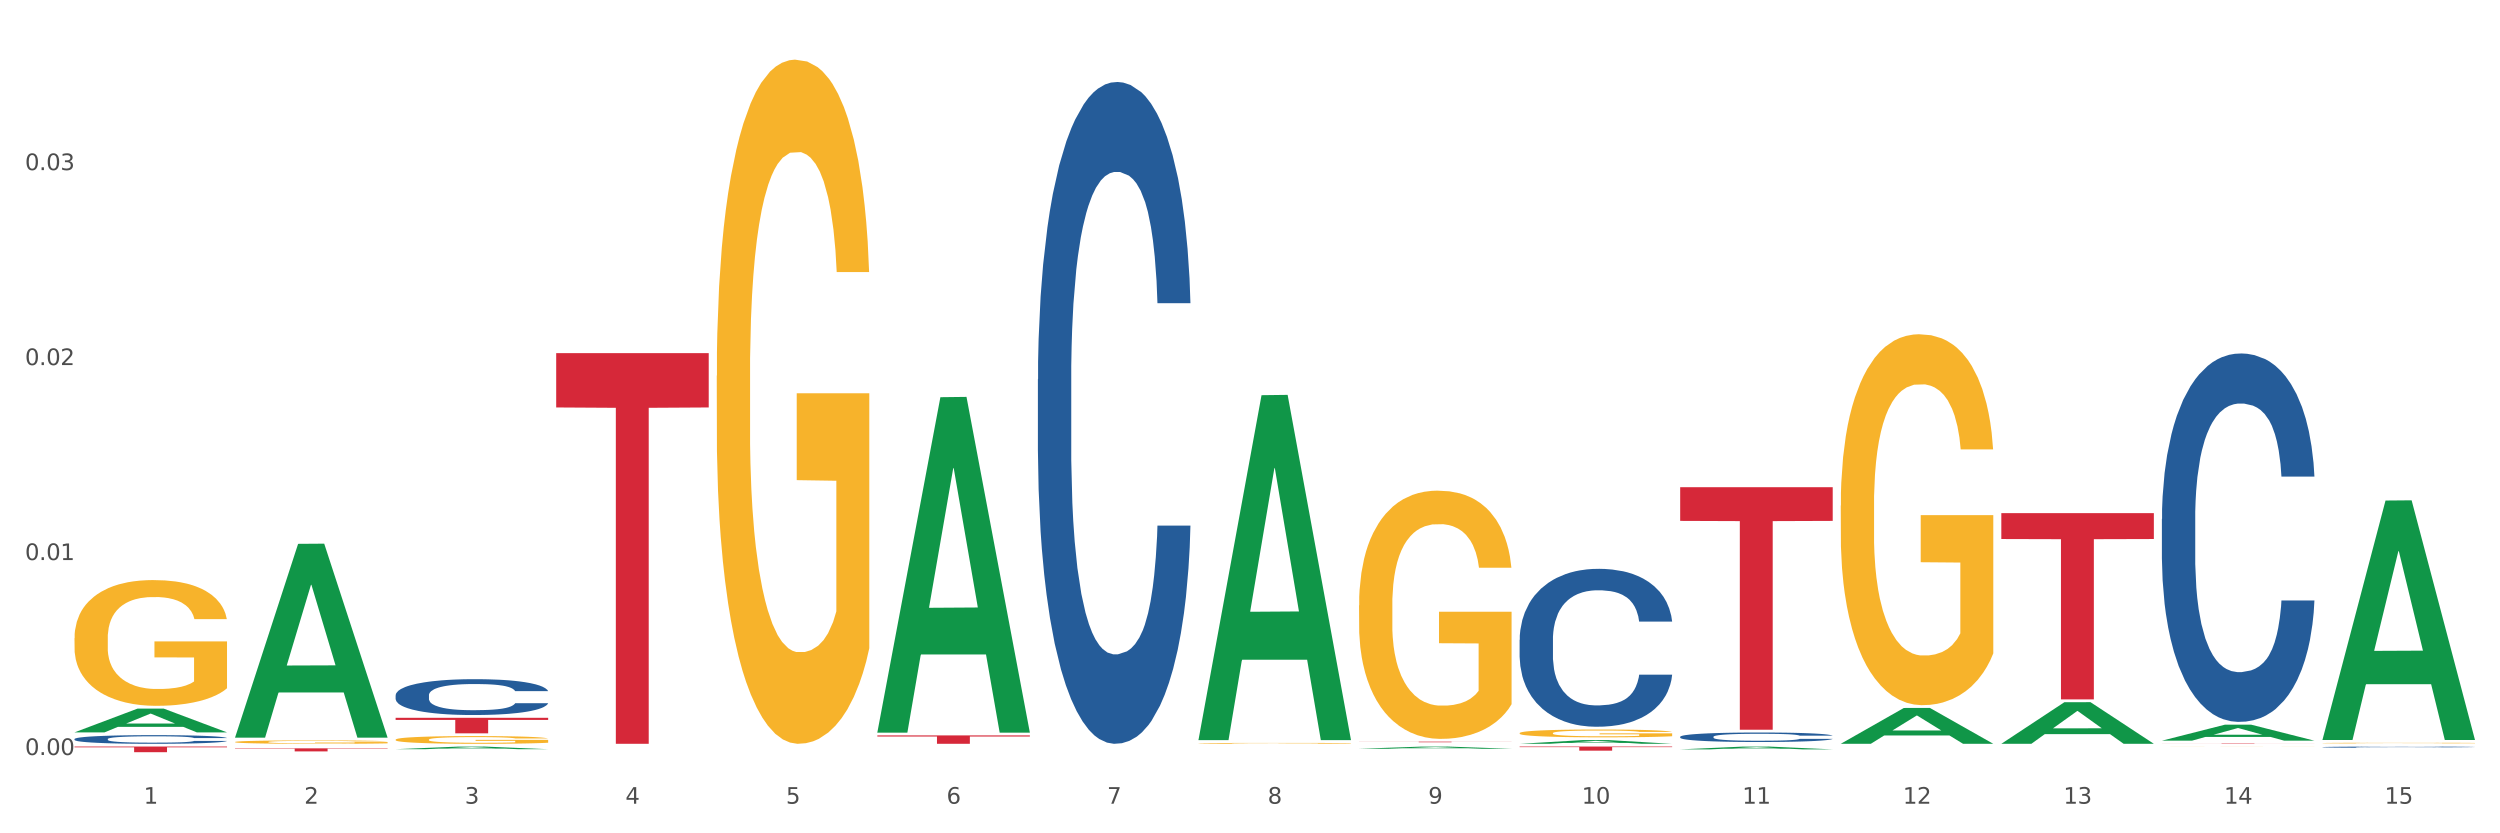 <?xml version="1.0" encoding="utf-8" standalone="no"?>
<!DOCTYPE svg PUBLIC "-//W3C//DTD SVG 1.1//EN"
  "http://www.w3.org/Graphics/SVG/1.1/DTD/svg11.dtd">
<svg xmlns:xlink="http://www.w3.org/1999/xlink" width="1080pt" height="360pt" viewBox="0 0 1080 360" xmlns="http://www.w3.org/2000/svg" version="1.1">
 <rect x="0" y="0" width="1080" height="360" fill="#333333" stroke="none"/>
 <defs>
  <style type="text/css">*{stroke-linejoin: round; stroke-linecap: butt}</style>
 </defs>
 <g id="figure_1">
  <g id="patch_1">
   <path d="M 0 360 
L 1080 360 
L 1080 0 
L 0 0 
z
" style="fill: #ffffff; stroke: #ffffff; stroke-linejoin: miter"/>
  </g>
  <g id="axes_1">
   <g id="matplotlib.axis_1">
    <g id="xtick_1">
     <g id="text_1">
      <!-- 1 -->
      <g style="fill: #4d4d4d" transform="translate(62.07 347.204) scale(0.096 -0.096)">
       <defs>
        <path id="DejaVuSans-31" d="M 794 531 
L 1825 531 
L 1825 4091 
L 703 3866 
L 703 4441 
L 1819 4666 
L 2450 4666 
L 2450 531 
L 3481 531 
L 3481 0 
L 794 0 
L 794 531 
z
" transform="scale(0.016)"/>
       </defs>
       <use xlink:href="#DejaVuSans-31"/>
      </g>
     </g>
    </g>
    <g id="xtick_2">
     <g id="text_2">
      <!-- 2 -->
      <g style="fill: #4d4d4d" transform="translate(131.436 347.204) scale(0.096 -0.096)">
       <defs>
        <path id="DejaVuSans-32" d="M 1228 531 
L 3431 531 
L 3431 0 
L 469 0 
L 469 531 
Q 828 903 1448 1529 
Q 2069 2156 2228 2338 
Q 2531 2678 2651 2914 
Q 2772 3150 2772 3378 
Q 2772 3750 2511 3984 
Q 2250 4219 1831 4219 
Q 1534 4219 1204 4116 
Q 875 4013 500 3803 
L 500 4441 
Q 881 4594 1212 4672 
Q 1544 4750 1819 4750 
Q 2544 4750 2975 4387 
Q 3406 4025 3406 3419 
Q 3406 3131 3298 2873 
Q 3191 2616 2906 2266 
Q 2828 2175 2409 1742 
Q 1991 1309 1228 531 
z
" transform="scale(0.016)"/>
       </defs>
       <use xlink:href="#DejaVuSans-32"/>
      </g>
     </g>
    </g>
    <g id="xtick_3">
     <g id="text_3">
      <!-- 3 -->
      <g style="fill: #4d4d4d" transform="translate(200.802 347.204) scale(0.096 -0.096)">
       <defs>
        <path id="DejaVuSans-33" d="M 2597 2516 
Q 3050 2419 3304 2112 
Q 3559 1806 3559 1356 
Q 3559 666 3084 287 
Q 2609 -91 1734 -91 
Q 1441 -91 1130 -33 
Q 819 25 488 141 
L 488 750 
Q 750 597 1062 519 
Q 1375 441 1716 441 
Q 2309 441 2620 675 
Q 2931 909 2931 1356 
Q 2931 1769 2642 2001 
Q 2353 2234 1838 2234 
L 1294 2234 
L 1294 2753 
L 1863 2753 
Q 2328 2753 2575 2939 
Q 2822 3125 2822 3475 
Q 2822 3834 2567 4026 
Q 2313 4219 1838 4219 
Q 1578 4219 1281 4162 
Q 984 4106 628 3988 
L 628 4550 
Q 988 4650 1302 4700 
Q 1616 4750 1894 4750 
Q 2613 4750 3031 4423 
Q 3450 4097 3450 3541 
Q 3450 3153 3228 2886 
Q 3006 2619 2597 2516 
z
" transform="scale(0.016)"/>
       </defs>
       <use xlink:href="#DejaVuSans-33"/>
      </g>
     </g>
    </g>
    <g id="xtick_4">
     <g id="text_4">
      <!-- 4 -->
      <g style="fill: #4d4d4d" transform="translate(270.169 347.204) scale(0.096 -0.096)">
       <defs>
        <path id="DejaVuSans-34" d="M 2419 4116 
L 825 1625 
L 2419 1625 
L 2419 4116 
z
M 2253 4666 
L 3047 4666 
L 3047 1625 
L 3713 1625 
L 3713 1100 
L 3047 1100 
L 3047 0 
L 2419 0 
L 2419 1100 
L 313 1100 
L 313 1709 
L 2253 4666 
z
" transform="scale(0.016)"/>
       </defs>
       <use xlink:href="#DejaVuSans-34"/>
      </g>
     </g>
    </g>
    <g id="xtick_5">
     <g id="text_5">
      <!-- 5 -->
      <g style="fill: #4d4d4d" transform="translate(339.535 347.204) scale(0.096 -0.096)">
       <defs>
        <path id="DejaVuSans-35" d="M 691 4666 
L 3169 4666 
L 3169 4134 
L 1269 4134 
L 1269 2991 
Q 1406 3038 1543 3061 
Q 1681 3084 1819 3084 
Q 2600 3084 3056 2656 
Q 3513 2228 3513 1497 
Q 3513 744 3044 326 
Q 2575 -91 1722 -91 
Q 1428 -91 1123 -41 
Q 819 9 494 109 
L 494 744 
Q 775 591 1075 516 
Q 1375 441 1709 441 
Q 2250 441 2565 725 
Q 2881 1009 2881 1497 
Q 2881 1984 2565 2268 
Q 2250 2553 1709 2553 
Q 1456 2553 1204 2497 
Q 953 2441 691 2322 
L 691 4666 
z
" transform="scale(0.016)"/>
       </defs>
       <use xlink:href="#DejaVuSans-35"/>
      </g>
     </g>
    </g>
    <g id="xtick_6">
     <g id="text_6">
      <!-- 6 -->
      <g style="fill: #4d4d4d" transform="translate(408.901 347.204) scale(0.096 -0.096)">
       <defs>
        <path id="DejaVuSans-36" d="M 2113 2584 
Q 1688 2584 1439 2293 
Q 1191 2003 1191 1497 
Q 1191 994 1439 701 
Q 1688 409 2113 409 
Q 2538 409 2786 701 
Q 3034 994 3034 1497 
Q 3034 2003 2786 2293 
Q 2538 2584 2113 2584 
z
M 3366 4563 
L 3366 3988 
Q 3128 4100 2886 4159 
Q 2644 4219 2406 4219 
Q 1781 4219 1451 3797 
Q 1122 3375 1075 2522 
Q 1259 2794 1537 2939 
Q 1816 3084 2150 3084 
Q 2853 3084 3261 2657 
Q 3669 2231 3669 1497 
Q 3669 778 3244 343 
Q 2819 -91 2113 -91 
Q 1303 -91 875 529 
Q 447 1150 447 2328 
Q 447 3434 972 4092 
Q 1497 4750 2381 4750 
Q 2619 4750 2861 4703 
Q 3103 4656 3366 4563 
z
" transform="scale(0.016)"/>
       </defs>
       <use xlink:href="#DejaVuSans-36"/>
      </g>
     </g>
    </g>
    <g id="xtick_7">
     <g id="text_7">
      <!-- 7 -->
      <g style="fill: #4d4d4d" transform="translate(478.267 347.204) scale(0.096 -0.096)">
       <defs>
        <path id="DejaVuSans-37" d="M 525 4666 
L 3525 4666 
L 3525 4397 
L 1831 0 
L 1172 0 
L 2766 4134 
L 525 4134 
L 525 4666 
z
" transform="scale(0.016)"/>
       </defs>
       <use xlink:href="#DejaVuSans-37"/>
      </g>
     </g>
    </g>
    <g id="xtick_8">
     <g id="text_8">
      <!-- 8 -->
      <g style="fill: #4d4d4d" transform="translate(547.634 347.204) scale(0.096 -0.096)">
       <defs>
        <path id="DejaVuSans-38" d="M 2034 2216 
Q 1584 2216 1326 1975 
Q 1069 1734 1069 1313 
Q 1069 891 1326 650 
Q 1584 409 2034 409 
Q 2484 409 2743 651 
Q 3003 894 3003 1313 
Q 3003 1734 2745 1975 
Q 2488 2216 2034 2216 
z
M 1403 2484 
Q 997 2584 770 2862 
Q 544 3141 544 3541 
Q 544 4100 942 4425 
Q 1341 4750 2034 4750 
Q 2731 4750 3128 4425 
Q 3525 4100 3525 3541 
Q 3525 3141 3298 2862 
Q 3072 2584 2669 2484 
Q 3125 2378 3379 2068 
Q 3634 1759 3634 1313 
Q 3634 634 3220 271 
Q 2806 -91 2034 -91 
Q 1263 -91 848 271 
Q 434 634 434 1313 
Q 434 1759 690 2068 
Q 947 2378 1403 2484 
z
M 1172 3481 
Q 1172 3119 1398 2916 
Q 1625 2713 2034 2713 
Q 2441 2713 2670 2916 
Q 2900 3119 2900 3481 
Q 2900 3844 2670 4047 
Q 2441 4250 2034 4250 
Q 1625 4250 1398 4047 
Q 1172 3844 1172 3481 
z
" transform="scale(0.016)"/>
       </defs>
       <use xlink:href="#DejaVuSans-38"/>
      </g>
     </g>
    </g>
    <g id="xtick_9">
     <g id="text_9">
      <!-- 9 -->
      <g style="fill: #4d4d4d" transform="translate(617 347.204) scale(0.096 -0.096)">
       <defs>
        <path id="DejaVuSans-39" d="M 703 97 
L 703 672 
Q 941 559 1184 500 
Q 1428 441 1663 441 
Q 2288 441 2617 861 
Q 2947 1281 2994 2138 
Q 2813 1869 2534 1725 
Q 2256 1581 1919 1581 
Q 1219 1581 811 2004 
Q 403 2428 403 3163 
Q 403 3881 828 4315 
Q 1253 4750 1959 4750 
Q 2769 4750 3195 4129 
Q 3622 3509 3622 2328 
Q 3622 1225 3098 567 
Q 2575 -91 1691 -91 
Q 1453 -91 1209 -44 
Q 966 3 703 97 
z
M 1959 2075 
Q 2384 2075 2632 2365 
Q 2881 2656 2881 3163 
Q 2881 3666 2632 3958 
Q 2384 4250 1959 4250 
Q 1534 4250 1286 3958 
Q 1038 3666 1038 3163 
Q 1038 2656 1286 2365 
Q 1534 2075 1959 2075 
z
" transform="scale(0.016)"/>
       </defs>
       <use xlink:href="#DejaVuSans-39"/>
      </g>
     </g>
    </g>
    <g id="xtick_10">
     <g id="text_10">
      <!-- 10 -->
      <g style="fill: #4d4d4d" transform="translate(683.312 347.204) scale(0.096 -0.096)">
       <defs>
        <path id="DejaVuSans-30" d="M 2034 4250 
Q 1547 4250 1301 3770 
Q 1056 3291 1056 2328 
Q 1056 1369 1301 889 
Q 1547 409 2034 409 
Q 2525 409 2770 889 
Q 3016 1369 3016 2328 
Q 3016 3291 2770 3770 
Q 2525 4250 2034 4250 
z
M 2034 4750 
Q 2819 4750 3233 4129 
Q 3647 3509 3647 2328 
Q 3647 1150 3233 529 
Q 2819 -91 2034 -91 
Q 1250 -91 836 529 
Q 422 1150 422 2328 
Q 422 3509 836 4129 
Q 1250 4750 2034 4750 
z
" transform="scale(0.016)"/>
       </defs>
       <use xlink:href="#DejaVuSans-31"/>
       <use xlink:href="#DejaVuSans-30" transform="translate(63.623 0)"/>
      </g>
     </g>
    </g>
    <g id="xtick_11">
     <g id="text_11">
      <!-- 11 -->
      <g style="fill: #4d4d4d" transform="translate(752.678 347.204) scale(0.096 -0.096)">
       <use xlink:href="#DejaVuSans-31"/>
       <use xlink:href="#DejaVuSans-31" transform="translate(63.623 0)"/>
      </g>
     </g>
    </g>
    <g id="xtick_12">
     <g id="text_12">
      <!-- 12 -->
      <g style="fill: #4d4d4d" transform="translate(822.044 347.204) scale(0.096 -0.096)">
       <use xlink:href="#DejaVuSans-31"/>
       <use xlink:href="#DejaVuSans-32" transform="translate(63.623 0)"/>
      </g>
     </g>
    </g>
    <g id="xtick_13">
     <g id="text_13">
      <!-- 13 -->
      <g style="fill: #4d4d4d" transform="translate(891.411 347.204) scale(0.096 -0.096)">
       <use xlink:href="#DejaVuSans-31"/>
       <use xlink:href="#DejaVuSans-33" transform="translate(63.623 0)"/>
      </g>
     </g>
    </g>
    <g id="xtick_14">
     <g id="text_14">
      <!-- 14 -->
      <g style="fill: #4d4d4d" transform="translate(960.777 347.204) scale(0.096 -0.096)">
       <use xlink:href="#DejaVuSans-31"/>
       <use xlink:href="#DejaVuSans-34" transform="translate(63.623 0)"/>
      </g>
     </g>
    </g>
    <g id="xtick_15">
     <g id="text_15">
      <!-- 15 -->
      <g style="fill: #4d4d4d" transform="translate(1030.143 347.204) scale(0.096 -0.096)">
       <use xlink:href="#DejaVuSans-31"/>
       <use xlink:href="#DejaVuSans-35" transform="translate(63.623 0)"/>
      </g>
     </g>
    </g>
    <g id="xtick_16"/>
    <g id="xtick_17"/>
    <g id="xtick_18"/>
    <g id="xtick_19"/>
    <g id="xtick_20"/>
    <g id="xtick_21"/>
    <g id="xtick_22"/>
    <g id="xtick_23"/>
    <g id="xtick_24"/>
    <g id="xtick_25"/>
    <g id="xtick_26"/>
    <g id="xtick_27"/>
    <g id="xtick_28"/>
    <g id="xtick_29"/>
   </g>
   <g id="matplotlib.axis_2">
    <g id="ytick_1">
     <g id="text_16">
      <!-- 0.00 -->
      <g style="fill: #4d4d4d" transform="translate(10.8 326.164) scale(0.096 -0.096)">
       <defs>
        <path id="DejaVuSans-2e" d="M 684 794 
L 1344 794 
L 1344 0 
L 684 0 
L 684 794 
z
" transform="scale(0.016)"/>
       </defs>
       <use xlink:href="#DejaVuSans-30"/>
       <use xlink:href="#DejaVuSans-2e" transform="translate(63.623 0)"/>
       <use xlink:href="#DejaVuSans-30" transform="translate(95.41 0)"/>
       <use xlink:href="#DejaVuSans-30" transform="translate(159.033 0)"/>
      </g>
     </g>
    </g>
    <g id="ytick_2">
     <g id="text_17">
      <!-- 0.01 -->
      <g style="fill: #4d4d4d" transform="translate(10.8 241.942) scale(0.096 -0.096)">
       <use xlink:href="#DejaVuSans-30"/>
       <use xlink:href="#DejaVuSans-2e" transform="translate(63.623 0)"/>
       <use xlink:href="#DejaVuSans-30" transform="translate(95.41 0)"/>
       <use xlink:href="#DejaVuSans-31" transform="translate(159.033 0)"/>
      </g>
     </g>
    </g>
    <g id="ytick_3">
     <g id="text_18">
      <!-- 0.02 -->
      <g style="fill: #4d4d4d" transform="translate(10.8 157.719) scale(0.096 -0.096)">
       <use xlink:href="#DejaVuSans-30"/>
       <use xlink:href="#DejaVuSans-2e" transform="translate(63.623 0)"/>
       <use xlink:href="#DejaVuSans-30" transform="translate(95.41 0)"/>
       <use xlink:href="#DejaVuSans-32" transform="translate(159.033 0)"/>
      </g>
     </g>
    </g>
    <g id="ytick_4">
     <g id="text_19">
      <!-- 0.03 -->
      <g style="fill: #4d4d4d" transform="translate(10.8 73.497) scale(0.096 -0.096)">
       <use xlink:href="#DejaVuSans-30"/>
       <use xlink:href="#DejaVuSans-2e" transform="translate(63.623 0)"/>
       <use xlink:href="#DejaVuSans-30" transform="translate(95.41 0)"/>
       <use xlink:href="#DejaVuSans-33" transform="translate(159.033 0)"/>
      </g>
     </g>
    </g>
    <g id="ytick_5"/>
    <g id="ytick_6"/>
    <g id="ytick_7"/>
    <g id="ytick_8"/>
   </g>
   <g id="PolyCollection_1">
    <path d="M 32.175 316.37 
L 32.243 316.36 
L 59.417 306.118 
L 70.695 306.108 
L 98.073 316.389 
L 85.029 316.389 
L 79.119 313.995 
L 51.061 313.995 
L 50.857 314.034 
L 45.151 316.389 
L 32.175 316.389 
L 32.175 316.37 
L 54.594 312.566 
L 75.586 312.557 
L 65.192 308.299 
L 65.056 308.28 
L 64.92 308.309 
L 54.526 312.557 
L 54.594 312.566 
L 32.175 316.37 
z
" clip-path="url(#p76be01ba37)" style="fill: #109648"/>
    <path d="M 864.57 221.673 
L 930.468 221.673 
L 930.468 232.856 
L 904.546 232.932 
L 904.546 302.146 
L 890.335 302.146 
L 890.335 232.932 
L 864.57 232.856 
L 864.57 221.748 
L 864.57 221.673 
z
" clip-path="url(#p76be01ba37)" style="fill: #d62839"/>
    <path d="M 725.837 210.461 
L 791.735 210.461 
L 791.735 225.024 
L 765.813 225.122 
L 765.813 315.254 
L 751.603 315.254 
L 751.603 225.122 
L 725.837 225.024 
L 725.837 210.56 
L 725.837 210.461 
z
" clip-path="url(#p76be01ba37)" style="fill: #d62839"/>
    <path d="M 656.471 322.517 
L 722.369 322.517 
L 722.369 322.762 
L 696.447 322.764 
L 696.447 324.283 
L 682.237 324.283 
L 682.237 322.764 
L 656.471 322.762 
L 656.471 322.519 
L 656.471 322.517 
z
" clip-path="url(#p76be01ba37)" style="fill: #d62839"/>
    <path d="M 587.105 320.389 
L 653.003 320.389 
L 653.003 320.427 
L 627.081 320.427 
L 627.081 320.661 
L 612.871 320.661 
L 612.871 320.427 
L 587.105 320.427 
L 587.105 320.39 
L 587.105 320.389 
z
" clip-path="url(#p76be01ba37)" style="fill: #d62839"/>
    <path d="M 379.006 317.687 
L 444.904 317.687 
L 444.904 318.193 
L 418.982 318.197 
L 418.982 321.33 
L 404.772 321.33 
L 404.772 318.197 
L 379.006 318.193 
L 379.006 317.69 
L 379.006 317.687 
z
" clip-path="url(#p76be01ba37)" style="fill: #d62839"/>
    <path d="M 240.274 152.567 
L 306.172 152.567 
L 306.172 176.019 
L 280.25 176.178 
L 280.25 321.33 
L 266.039 321.33 
L 266.039 176.178 
L 240.274 176.019 
L 240.274 152.725 
L 240.274 152.567 
z
" clip-path="url(#p76be01ba37)" style="fill: #d62839"/>
    <path d="M 170.907 310.079 
L 236.805 310.079 
L 236.805 311.013 
L 210.883 311.019 
L 210.883 316.799 
L 196.673 316.799 
L 196.673 311.019 
L 170.907 311.013 
L 170.907 310.086 
L 170.907 310.079 
z
" clip-path="url(#p76be01ba37)" style="fill: #d62839"/>
    <path d="M 101.541 323.272 
L 167.439 323.272 
L 167.439 323.457 
L 141.517 323.458 
L 141.517 324.607 
L 127.307 324.607 
L 127.307 323.458 
L 101.541 323.457 
L 101.541 323.273 
L 101.541 323.272 
z
" clip-path="url(#p76be01ba37)" style="fill: #d62839"/>
    <path d="M 32.175 322.517 
L 98.073 322.517 
L 98.073 322.855 
L 72.151 322.857 
L 72.151 324.95 
L 57.941 324.95 
L 57.941 322.857 
L 32.175 322.855 
L 32.175 322.519 
L 32.175 322.517 
z
" clip-path="url(#p76be01ba37)" style="fill: #d62839"/>
    <path d="M 32.175 319.263 
L 32.253 319.259 
L 32.253 319.163 
L 32.487 319.033 
L 33.343 318.793 
L 34.434 318.612 
L 36.303 318.399 
L 37.316 318.31 
L 38.64 318.21 
L 41.366 318.049 
L 44.482 317.912 
L 46.663 317.837 
L 48.299 317.789 
L 51.96 317.703 
L 54.063 317.665 
L 56.244 317.635 
L 58.114 317.614 
L 61.229 317.59 
L 63.722 317.58 
L 66.604 317.576 
L 69.019 317.58 
L 72.212 317.593 
L 76.886 317.635 
L 78.677 317.659 
L 81.092 317.7 
L 83.585 317.755 
L 85.61 317.809 
L 87.947 317.888 
L 90.361 317.991 
L 92.698 318.121 
L 94.334 318.241 
L 95.658 318.368 
L 96.827 318.522 
L 97.683 318.69 
L 98.073 318.831 
L 83.818 318.831 
L 83.429 318.704 
L 82.65 318.567 
L 81.871 318.474 
L 81.014 318.399 
L 79.69 318.313 
L 78.522 318.258 
L 76.574 318.193 
L 74.783 318.152 
L 73.303 318.128 
L 71.511 318.108 
L 67.694 318.087 
L 64.968 318.087 
L 63.255 318.094 
L 61.151 318.111 
L 59.36 318.135 
L 57.257 318.176 
L 55.621 318.221 
L 53.985 318.279 
L 53.05 318.32 
L 51.648 318.396 
L 50.714 318.457 
L 49.467 318.564 
L 48.766 318.639 
L 47.52 318.834 
L 46.975 318.978 
L 46.741 319.078 
L 46.585 319.187 
L 46.585 319.722 
L 47.053 319.962 
L 47.442 320.065 
L 48.065 320.182 
L 49.234 320.332 
L 50.947 320.48 
L 52.739 320.586 
L 54.219 320.651 
L 55.621 320.699 
L 57.023 320.737 
L 58.737 320.771 
L 60.139 320.792 
L 62.242 320.812 
L 64.734 320.823 
L 66.682 320.823 
L 70.654 320.805 
L 72.446 320.788 
L 74.16 320.764 
L 76.029 320.727 
L 77.509 320.685 
L 78.366 320.655 
L 79.768 320.589 
L 80.858 320.521 
L 81.793 320.442 
L 82.416 320.374 
L 83.117 320.271 
L 83.663 320.154 
L 83.818 320.092 
L 98.073 320.092 
L 97.761 320.216 
L 97.216 320.336 
L 96.126 320.497 
L 95.269 320.589 
L 93.945 320.703 
L 92.542 320.799 
L 90.595 320.905 
L 88.804 320.984 
L 86.934 321.052 
L 84.909 321.114 
L 81.248 321.2 
L 79.924 321.224 
L 77.12 321.265 
L 74.939 321.289 
L 71.745 321.313 
L 68.473 321.326 
L 65.046 321.33 
L 62.008 321.323 
L 58.659 321.302 
L 56.556 321.282 
L 54.219 321.251 
L 51.493 321.203 
L 48.922 321.145 
L 46.507 321.076 
L 44.248 320.997 
L 42.145 320.908 
L 39.419 320.761 
L 37.394 320.617 
L 35.914 320.483 
L 34.901 320.37 
L 33.889 320.226 
L 33.343 320.127 
L 32.487 319.887 
L 32.175 319.664 
L 32.175 319.263 
z
" clip-path="url(#p76be01ba37)" style="fill: #255c99"/>
    <path d="M 170.907 300.361 
L 170.985 300.347 
L 170.985 299.951 
L 171.219 299.413 
L 172.076 298.423 
L 173.166 297.673 
L 175.036 296.796 
L 176.048 296.428 
L 177.373 296.017 
L 180.099 295.352 
L 183.215 294.787 
L 185.396 294.475 
L 187.031 294.277 
L 190.692 293.924 
L 192.796 293.768 
L 194.977 293.641 
L 196.846 293.556 
L 199.962 293.457 
L 202.454 293.414 
L 205.336 293.4 
L 207.751 293.414 
L 210.945 293.471 
L 215.618 293.641 
L 217.41 293.74 
L 219.825 293.909 
L 222.317 294.136 
L 224.342 294.362 
L 226.679 294.688 
L 229.094 295.112 
L 231.431 295.65 
L 233.066 296.145 
L 234.391 296.668 
L 235.559 297.305 
L 236.416 297.998 
L 236.805 298.578 
L 222.551 298.578 
L 222.161 298.055 
L 221.382 297.489 
L 220.604 297.107 
L 219.747 296.796 
L 218.422 296.442 
L 217.254 296.216 
L 215.307 295.947 
L 213.515 295.777 
L 212.035 295.678 
L 210.244 295.593 
L 206.427 295.508 
L 203.701 295.508 
L 201.987 295.536 
L 199.884 295.607 
L 198.092 295.706 
L 195.989 295.876 
L 194.353 296.06 
L 192.718 296.3 
L 191.783 296.47 
L 190.381 296.781 
L 189.446 297.036 
L 188.2 297.475 
L 187.499 297.786 
L 186.252 298.592 
L 185.707 299.187 
L 185.474 299.597 
L 185.318 300.05 
L 185.318 302.257 
L 185.785 303.247 
L 186.175 303.672 
L 186.798 304.153 
L 187.966 304.775 
L 189.68 305.384 
L 191.471 305.822 
L 192.951 306.091 
L 194.353 306.289 
L 195.755 306.445 
L 197.469 306.586 
L 198.871 306.671 
L 200.974 306.756 
L 203.467 306.798 
L 205.414 306.798 
L 209.387 306.728 
L 211.178 306.657 
L 212.892 306.558 
L 214.761 306.402 
L 216.241 306.232 
L 217.098 306.105 
L 218.5 305.836 
L 219.591 305.553 
L 220.526 305.228 
L 221.149 304.945 
L 221.85 304.52 
L 222.395 304.039 
L 222.551 303.785 
L 236.805 303.785 
L 236.494 304.294 
L 235.949 304.789 
L 234.858 305.454 
L 234.001 305.836 
L 232.677 306.303 
L 231.275 306.699 
L 229.328 307.138 
L 227.536 307.463 
L 225.667 307.746 
L 223.641 308.001 
L 219.98 308.355 
L 218.656 308.454 
L 215.852 308.623 
L 213.671 308.723 
L 210.477 308.822 
L 207.206 308.878 
L 203.779 308.892 
L 200.741 308.864 
L 197.391 308.779 
L 195.288 308.694 
L 192.951 308.567 
L 190.225 308.369 
L 187.655 308.128 
L 185.24 307.845 
L 182.981 307.52 
L 180.878 307.152 
L 178.152 306.544 
L 176.126 305.949 
L 174.646 305.398 
L 173.634 304.931 
L 172.621 304.337 
L 172.076 303.926 
L 171.219 302.936 
L 170.907 302.016 
L 170.907 300.361 
z
" clip-path="url(#p76be01ba37)" style="fill: #255c99"/>
    <path d="M 933.936 321.164 
L 999.834 321.164 
L 999.834 321.187 
L 973.912 321.187 
L 973.912 321.33 
L 959.702 321.33 
L 959.702 321.187 
L 933.936 321.187 
L 933.936 321.164 
L 933.936 321.164 
z
" clip-path="url(#p76be01ba37)" style="fill: #d62839"/>
    <path d="M 448.372 163.878 
L 448.45 163.617 
L 448.45 156.306 
L 448.684 146.384 
L 449.541 128.106 
L 450.631 114.267 
L 452.501 98.078 
L 453.513 91.289 
L 454.837 83.717 
L 457.564 71.444 
L 460.679 61 
L 462.861 55.255 
L 464.496 51.6 
L 468.157 45.072 
L 470.26 42.2 
L 472.441 39.85 
L 474.311 38.283 
L 477.427 36.455 
L 479.919 35.672 
L 482.801 35.411 
L 485.216 35.672 
L 488.41 36.716 
L 493.083 39.85 
L 494.875 41.677 
L 497.289 44.811 
L 499.782 48.989 
L 501.807 53.166 
L 504.144 59.172 
L 506.559 67.005 
L 508.896 76.928 
L 510.531 86.067 
L 511.856 95.728 
L 513.024 107.478 
L 513.881 120.273 
L 514.27 130.978 
L 500.016 130.978 
L 499.626 121.317 
L 498.847 110.872 
L 498.068 103.822 
L 497.212 98.078 
L 495.887 91.55 
L 494.719 87.372 
L 492.772 82.411 
L 490.98 79.278 
L 489.5 77.45 
L 487.709 75.883 
L 483.892 74.317 
L 481.165 74.317 
L 479.452 74.839 
L 477.349 76.144 
L 475.557 77.972 
L 473.454 81.106 
L 471.818 84.5 
L 470.183 88.939 
L 469.248 92.072 
L 467.846 97.817 
L 466.911 102.517 
L 465.665 110.611 
L 464.964 116.356 
L 463.717 131.239 
L 463.172 142.206 
L 462.938 149.778 
L 462.783 158.134 
L 462.783 198.868 
L 463.25 217.146 
L 463.639 224.979 
L 464.263 233.857 
L 465.431 245.346 
L 467.145 256.574 
L 468.936 264.668 
L 470.416 269.629 
L 471.818 273.285 
L 473.22 276.157 
L 474.934 278.768 
L 476.336 280.335 
L 478.439 281.902 
L 480.932 282.685 
L 482.879 282.685 
L 486.852 281.38 
L 488.643 280.074 
L 490.357 278.246 
L 492.226 275.374 
L 493.706 272.241 
L 494.563 269.891 
L 495.965 264.929 
L 497.056 259.707 
L 497.99 253.702 
L 498.614 248.479 
L 499.315 240.646 
L 499.86 231.768 
L 500.016 227.068 
L 514.27 227.068 
L 513.959 236.468 
L 513.413 245.607 
L 512.323 257.879 
L 511.466 264.929 
L 510.142 273.546 
L 508.74 280.857 
L 506.792 288.952 
L 505.001 294.957 
L 503.131 300.18 
L 501.106 304.88 
L 497.445 311.408 
L 496.121 313.235 
L 493.317 316.369 
L 491.136 318.197 
L 487.942 320.024 
L 484.671 321.069 
L 481.243 321.33 
L 478.206 320.808 
L 474.856 319.241 
L 472.753 317.674 
L 470.416 315.324 
L 467.69 311.669 
L 465.119 307.23 
L 462.705 302.008 
L 460.446 296.002 
L 458.343 289.213 
L 455.616 277.985 
L 453.591 267.018 
L 452.111 256.835 
L 451.099 248.218 
L 450.086 237.251 
L 449.541 229.679 
L 448.684 211.401 
L 448.372 194.429 
L 448.372 163.878 
z
" clip-path="url(#p76be01ba37)" style="fill: #255c99"/>
    <path d="M 725.837 318.286 
L 725.915 318.282 
L 725.915 318.177 
L 726.149 318.035 
L 727.006 317.772 
L 728.096 317.574 
L 729.966 317.341 
L 730.978 317.243 
L 732.302 317.135 
L 735.029 316.958 
L 738.144 316.808 
L 740.325 316.726 
L 741.961 316.673 
L 745.622 316.58 
L 747.725 316.538 
L 749.906 316.505 
L 751.776 316.482 
L 754.891 316.456 
L 757.384 316.445 
L 760.266 316.441 
L 762.681 316.445 
L 765.874 316.46 
L 770.548 316.505 
L 772.34 316.531 
L 774.754 316.576 
L 777.247 316.636 
L 779.272 316.696 
L 781.609 316.782 
L 784.024 316.895 
L 786.36 317.037 
L 787.996 317.168 
L 789.32 317.307 
L 790.489 317.476 
L 791.346 317.66 
L 791.735 317.814 
L 777.481 317.814 
L 777.091 317.675 
L 776.312 317.525 
L 775.533 317.424 
L 774.676 317.341 
L 773.352 317.247 
L 772.184 317.187 
L 770.237 317.116 
L 768.445 317.071 
L 766.965 317.045 
L 765.173 317.022 
L 761.357 317 
L 758.63 317 
L 756.917 317.007 
L 754.814 317.026 
L 753.022 317.052 
L 750.919 317.097 
L 749.283 317.146 
L 747.647 317.21 
L 746.713 317.255 
L 745.311 317.337 
L 744.376 317.405 
L 743.13 317.521 
L 742.429 317.604 
L 741.182 317.817 
L 740.637 317.975 
L 740.403 318.084 
L 740.248 318.204 
L 740.248 318.789 
L 740.715 319.051 
L 741.104 319.164 
L 741.727 319.291 
L 742.896 319.456 
L 744.61 319.618 
L 746.401 319.734 
L 747.881 319.805 
L 749.283 319.858 
L 750.685 319.899 
L 752.399 319.936 
L 753.801 319.959 
L 755.904 319.981 
L 758.397 319.993 
L 760.344 319.993 
L 764.317 319.974 
L 766.108 319.955 
L 767.822 319.929 
L 769.691 319.888 
L 771.171 319.843 
L 772.028 319.809 
L 773.43 319.738 
L 774.521 319.663 
L 775.455 319.576 
L 776.079 319.501 
L 776.78 319.389 
L 777.325 319.261 
L 777.481 319.194 
L 791.735 319.194 
L 791.424 319.329 
L 790.878 319.46 
L 789.788 319.636 
L 788.931 319.738 
L 787.607 319.861 
L 786.205 319.966 
L 784.257 320.083 
L 782.466 320.169 
L 780.596 320.244 
L 778.571 320.312 
L 774.91 320.405 
L 773.586 320.432 
L 770.782 320.477 
L 768.601 320.503 
L 765.407 320.529 
L 762.136 320.544 
L 758.708 320.548 
L 755.67 320.54 
L 752.321 320.518 
L 750.218 320.495 
L 747.881 320.462 
L 745.155 320.409 
L 742.584 320.345 
L 740.17 320.27 
L 737.911 320.184 
L 735.808 320.087 
L 733.081 319.925 
L 731.056 319.768 
L 729.576 319.621 
L 728.563 319.498 
L 727.551 319.34 
L 727.006 319.231 
L 726.149 318.969 
L 725.837 318.725 
L 725.837 318.286 
z
" clip-path="url(#p76be01ba37)" style="fill: #255c99"/>
    <path d="M 933.936 224.21 
L 934.014 224.065 
L 934.014 219.995 
L 934.247 214.471 
L 935.104 204.296 
L 936.195 196.592 
L 938.064 187.58 
L 939.077 183.801 
L 940.401 179.585 
L 943.127 172.753 
L 946.243 166.939 
L 948.424 163.741 
L 950.06 161.706 
L 953.721 158.072 
L 955.824 156.473 
L 958.005 155.165 
L 959.874 154.293 
L 962.99 153.275 
L 965.483 152.839 
L 968.365 152.694 
L 970.779 152.839 
L 973.973 153.421 
L 978.647 155.165 
L 980.438 156.182 
L 982.853 157.927 
L 985.346 160.252 
L 987.371 162.578 
L 989.708 165.921 
L 992.122 170.282 
L 994.459 175.806 
L 996.095 180.893 
L 997.419 186.272 
L 998.587 192.813 
L 999.444 199.935 
L 999.834 205.895 
L 985.579 205.895 
L 985.19 200.517 
L 984.411 194.703 
L 983.632 190.778 
L 982.775 187.58 
L 981.451 183.946 
L 980.283 181.62 
L 978.335 178.858 
L 976.544 177.114 
L 975.064 176.097 
L 973.272 175.224 
L 969.455 174.352 
L 966.729 174.352 
L 965.015 174.643 
L 962.912 175.37 
L 961.121 176.387 
L 959.018 178.132 
L 957.382 180.021 
L 955.746 182.492 
L 954.811 184.237 
L 953.409 187.435 
L 952.475 190.051 
L 951.228 194.557 
L 950.527 197.755 
L 949.281 206.041 
L 948.736 212.146 
L 948.502 216.361 
L 948.346 221.013 
L 948.346 243.689 
L 948.814 253.864 
L 949.203 258.225 
L 949.826 263.167 
L 950.995 269.563 
L 952.708 275.813 
L 954.5 280.319 
L 955.98 283.081 
L 957.382 285.116 
L 958.784 286.715 
L 960.498 288.169 
L 961.9 289.041 
L 964.003 289.913 
L 966.495 290.349 
L 968.443 290.349 
L 972.415 289.622 
L 974.207 288.895 
L 975.92 287.878 
L 977.79 286.279 
L 979.27 284.535 
L 980.127 283.226 
L 981.529 280.465 
L 982.619 277.557 
L 983.554 274.214 
L 984.177 271.307 
L 984.878 266.946 
L 985.423 262.004 
L 985.579 259.387 
L 999.834 259.387 
L 999.522 264.62 
L 998.977 269.708 
L 997.886 276.54 
L 997.03 280.465 
L 995.705 285.261 
L 994.303 289.331 
L 992.356 293.838 
L 990.564 297.181 
L 988.695 300.088 
L 986.67 302.704 
L 983.009 306.338 
L 981.685 307.356 
L 978.88 309.1 
L 976.699 310.118 
L 973.506 311.135 
L 970.234 311.717 
L 966.807 311.862 
L 963.769 311.571 
L 960.42 310.699 
L 958.317 309.827 
L 955.98 308.519 
L 953.253 306.484 
L 950.683 304.013 
L 948.268 301.106 
L 946.009 297.762 
L 943.906 293.983 
L 941.18 287.732 
L 939.155 281.627 
L 937.675 275.958 
L 936.662 271.162 
L 935.65 265.056 
L 935.104 260.841 
L 934.247 250.666 
L 933.936 241.218 
L 933.936 224.21 
z
" clip-path="url(#p76be01ba37)" style="fill: #255c99"/>
    <path d="M 1003.302 322.758 
L 1003.38 322.758 
L 1003.38 322.744 
L 1003.614 322.725 
L 1004.47 322.691 
L 1005.561 322.665 
L 1007.43 322.635 
L 1008.443 322.622 
L 1009.767 322.608 
L 1012.494 322.585 
L 1015.609 322.565 
L 1017.79 322.554 
L 1019.426 322.547 
L 1023.087 322.535 
L 1025.19 322.53 
L 1027.371 322.525 
L 1029.241 322.522 
L 1032.356 322.519 
L 1034.849 322.517 
L 1037.731 322.517 
L 1040.146 322.517 
L 1043.339 322.519 
L 1048.013 322.525 
L 1049.805 322.529 
L 1052.219 322.535 
L 1054.712 322.542 
L 1056.737 322.55 
L 1059.074 322.562 
L 1061.489 322.576 
L 1063.825 322.595 
L 1065.461 322.612 
L 1066.785 322.63 
L 1067.954 322.652 
L 1068.811 322.676 
L 1069.2 322.696 
L 1054.945 322.696 
L 1054.556 322.678 
L 1053.777 322.659 
L 1052.998 322.645 
L 1052.141 322.635 
L 1050.817 322.622 
L 1049.649 322.615 
L 1047.701 322.605 
L 1045.91 322.599 
L 1044.43 322.596 
L 1042.638 322.593 
L 1038.822 322.59 
L 1036.095 322.59 
L 1034.382 322.591 
L 1032.278 322.593 
L 1030.487 322.597 
L 1028.384 322.603 
L 1026.748 322.609 
L 1025.112 322.617 
L 1024.178 322.623 
L 1022.775 322.634 
L 1021.841 322.643 
L 1020.594 322.658 
L 1019.893 322.669 
L 1018.647 322.697 
L 1018.102 322.718 
L 1017.868 322.732 
L 1017.712 322.747 
L 1017.712 322.824 
L 1018.18 322.858 
L 1018.569 322.873 
L 1019.192 322.89 
L 1020.361 322.911 
L 1022.074 322.932 
L 1023.866 322.948 
L 1025.346 322.957 
L 1026.748 322.964 
L 1028.15 322.969 
L 1029.864 322.974 
L 1031.266 322.977 
L 1033.369 322.98 
L 1035.862 322.981 
L 1037.809 322.981 
L 1041.781 322.979 
L 1043.573 322.977 
L 1045.287 322.973 
L 1047.156 322.968 
L 1048.636 322.962 
L 1049.493 322.957 
L 1050.895 322.948 
L 1051.986 322.938 
L 1052.92 322.927 
L 1053.543 322.917 
L 1054.244 322.902 
L 1054.79 322.886 
L 1054.945 322.877 
L 1069.2 322.877 
L 1068.888 322.895 
L 1068.343 322.912 
L 1067.253 322.935 
L 1066.396 322.948 
L 1065.072 322.964 
L 1063.67 322.978 
L 1061.722 322.993 
L 1059.931 323.005 
L 1058.061 323.014 
L 1056.036 323.023 
L 1052.375 323.035 
L 1051.051 323.039 
L 1048.247 323.045 
L 1046.066 323.048 
L 1042.872 323.052 
L 1039.6 323.054 
L 1036.173 323.054 
L 1033.135 323.053 
L 1029.786 323.05 
L 1027.683 323.047 
L 1025.346 323.043 
L 1022.62 323.036 
L 1020.049 323.028 
L 1017.634 323.018 
L 1015.376 323.006 
L 1013.272 322.994 
L 1010.546 322.973 
L 1008.521 322.952 
L 1007.041 322.933 
L 1006.028 322.917 
L 1005.016 322.896 
L 1004.47 322.882 
L 1003.614 322.848 
L 1003.302 322.816 
L 1003.302 322.758 
z
" clip-path="url(#p76be01ba37)" style="fill: #255c99"/>
    <path d="M 1003.302 321.013 
L 1003.38 321.012 
L 1003.38 321.002 
L 1003.535 320.993 
L 1004.314 320.971 
L 1005.481 320.952 
L 1006.336 320.943 
L 1007.192 320.935 
L 1008.204 320.927 
L 1009.448 320.919 
L 1011.705 320.907 
L 1013.105 320.9 
L 1014.817 320.894 
L 1017.929 320.885 
L 1020.185 320.879 
L 1022.519 320.875 
L 1026.331 320.87 
L 1028.821 320.867 
L 1031.466 320.865 
L 1034.656 320.864 
L 1037.068 320.864 
L 1042.358 320.865 
L 1046.871 320.867 
L 1049.049 320.87 
L 1051.85 320.873 
L 1053.328 320.875 
L 1055.74 320.88 
L 1058.23 320.886 
L 1059.942 320.892 
L 1062.509 320.902 
L 1064.454 320.912 
L 1066.244 320.924 
L 1067.177 320.932 
L 1067.877 320.94 
L 1068.5 320.949 
L 1069.122 320.964 
L 1055.118 320.964 
L 1054.573 320.954 
L 1053.717 320.944 
L 1052.473 320.934 
L 1051.383 320.929 
L 1049.516 320.921 
L 1047.805 320.917 
L 1046.015 320.913 
L 1043.837 320.91 
L 1042.125 320.909 
L 1039.713 320.907 
L 1034.967 320.908 
L 1031.777 320.91 
L 1029.599 320.913 
L 1028.199 320.916 
L 1026.954 320.919 
L 1025.553 320.923 
L 1023.919 320.929 
L 1022.752 320.934 
L 1021.585 320.942 
L 1020.652 320.949 
L 1019.796 320.957 
L 1019.096 320.966 
L 1018.551 320.975 
L 1018.084 320.986 
L 1017.695 321.004 
L 1017.695 321.045 
L 1017.851 321.054 
L 1018.24 321.066 
L 1018.707 321.075 
L 1019.485 321.086 
L 1020.185 321.093 
L 1021.508 321.104 
L 1022.986 321.112 
L 1024.153 321.118 
L 1025.32 321.123 
L 1027.343 321.129 
L 1029.599 321.134 
L 1031.544 321.138 
L 1034.189 321.141 
L 1035.979 321.142 
L 1037.535 321.142 
L 1041.347 321.142 
L 1044.07 321.141 
L 1047.104 321.139 
L 1049.438 321.137 
L 1051.383 321.134 
L 1053.562 321.128 
L 1054.962 321.123 
L 1054.962 321.062 
L 1037.846 321.062 
L 1037.846 321.021 
L 1069.2 321.021 
L 1069.2 321.141 
L 1067.877 321.147 
L 1066.399 321.152 
L 1064.843 321.157 
L 1062.509 321.164 
L 1059.708 321.169 
L 1057.219 321.173 
L 1054.573 321.177 
L 1051.461 321.18 
L 1047.416 321.183 
L 1044.926 321.184 
L 1041.814 321.185 
L 1038.157 321.186 
L 1034.967 321.185 
L 1031.855 321.183 
L 1028.588 321.181 
L 1025.398 321.177 
L 1022.986 321.173 
L 1020.574 321.169 
L 1018.007 321.162 
L 1015.984 321.156 
L 1014.428 321.151 
L 1012.716 321.144 
L 1010.849 321.136 
L 1009.448 321.128 
L 1008.204 321.119 
L 1006.881 321.109 
L 1005.947 321.1 
L 1005.014 321.088 
L 1004.469 321.08 
L 1003.847 321.067 
L 1003.38 321.048 
L 1003.302 321.013 
z
" clip-path="url(#p76be01ba37)" style="fill: #f7b32b"/>
    <path d="M 933.936 322.535 
L 934.014 322.535 
L 934.014 322.533 
L 934.169 322.532 
L 934.947 322.53 
L 936.114 322.528 
L 936.97 322.526 
L 937.826 322.525 
L 938.837 322.524 
L 940.082 322.524 
L 942.338 322.522 
L 943.739 322.521 
L 945.45 322.521 
L 948.563 322.519 
L 950.819 322.519 
L 953.153 322.518 
L 956.965 322.518 
L 959.455 322.517 
L 962.1 322.517 
L 965.29 322.517 
L 967.702 322.517 
L 972.992 322.517 
L 977.505 322.517 
L 979.683 322.518 
L 982.484 322.518 
L 983.962 322.518 
L 986.374 322.519 
L 988.864 322.52 
L 990.575 322.52 
L 993.143 322.521 
L 995.088 322.523 
L 996.877 322.524 
L 997.811 322.525 
L 998.511 322.526 
L 999.134 322.527 
L 999.756 322.529 
L 985.752 322.529 
L 985.207 322.528 
L 984.351 322.527 
L 983.106 322.525 
L 982.017 322.525 
L 980.15 322.524 
L 978.438 322.523 
L 976.649 322.523 
L 974.47 322.522 
L 972.759 322.522 
L 970.347 322.522 
L 965.601 322.522 
L 962.411 322.522 
L 960.233 322.523 
L 958.832 322.523 
L 957.588 322.524 
L 956.187 322.524 
L 954.553 322.525 
L 953.386 322.525 
L 952.219 322.526 
L 951.286 322.527 
L 950.43 322.528 
L 949.73 322.529 
L 949.185 322.53 
L 948.718 322.532 
L 948.329 322.534 
L 948.329 322.539 
L 948.485 322.54 
L 948.874 322.541 
L 949.341 322.542 
L 950.119 322.544 
L 950.819 322.544 
L 952.141 322.546 
L 953.62 322.547 
L 954.787 322.547 
L 955.954 322.548 
L 957.977 322.549 
L 960.233 322.549 
L 962.178 322.55 
L 964.823 322.55 
L 966.613 322.55 
L 968.169 322.55 
L 971.981 322.55 
L 974.704 322.55 
L 977.738 322.55 
L 980.072 322.55 
L 982.017 322.549 
L 984.196 322.549 
L 985.596 322.548 
L 985.596 322.541 
L 968.48 322.541 
L 968.48 322.536 
L 999.834 322.536 
L 999.834 322.55 
L 998.511 322.551 
L 997.033 322.552 
L 995.477 322.552 
L 993.143 322.553 
L 990.342 322.554 
L 987.852 322.554 
L 985.207 322.555 
L 982.095 322.555 
L 978.049 322.555 
L 975.56 322.555 
L 972.448 322.556 
L 968.791 322.556 
L 965.601 322.556 
L 962.489 322.555 
L 959.221 322.555 
L 956.032 322.555 
L 953.62 322.554 
L 951.208 322.554 
L 948.64 322.553 
L 946.618 322.552 
L 945.061 322.551 
L 943.35 322.551 
L 941.483 322.55 
L 940.082 322.549 
L 938.837 322.548 
L 937.515 322.546 
L 936.581 322.545 
L 935.648 322.544 
L 935.103 322.543 
L 934.48 322.541 
L 934.014 322.539 
L 933.936 322.535 
z
" clip-path="url(#p76be01ba37)" style="fill: #f7b32b"/>
    <path d="M 795.203 218.439 
L 795.281 218.292 
L 795.281 213.024 
L 795.437 208.487 
L 796.215 197.51 
L 797.382 188.436 
L 798.238 183.607 
L 799.094 179.655 
L 800.105 175.704 
L 801.35 171.606 
L 803.606 165.606 
L 805.006 162.532 
L 806.718 159.312 
L 809.83 154.629 
L 812.086 151.995 
L 814.42 149.799 
L 818.233 147.165 
L 820.722 145.994 
L 823.368 145.116 
L 826.557 144.531 
L 828.969 144.384 
L 834.26 144.823 
L 838.772 146.141 
L 840.951 147.165 
L 843.752 148.921 
L 845.23 150.092 
L 847.642 152.434 
L 850.131 155.507 
L 851.843 158.142 
L 854.41 163.118 
L 856.355 168.093 
L 858.145 174.24 
L 859.078 178.484 
L 859.779 182.436 
L 860.401 186.973 
L 861.024 194.144 
L 847.019 194.144 
L 846.475 189.022 
L 845.619 184.192 
L 844.374 179.509 
L 843.285 176.582 
L 841.418 172.923 
L 839.706 170.581 
L 837.916 168.825 
L 835.738 167.362 
L 834.026 166.63 
L 831.615 166.045 
L 826.869 166.191 
L 823.679 167.362 
L 821.5 168.825 
L 820.1 170.142 
L 818.855 171.606 
L 817.455 173.655 
L 815.821 176.728 
L 814.654 179.509 
L 813.487 183.021 
L 812.553 186.534 
L 811.697 190.632 
L 810.997 195.022 
L 810.453 199.559 
L 809.986 205.121 
L 809.597 214.341 
L 809.597 234.391 
L 809.752 238.928 
L 810.141 244.928 
L 810.608 249.465 
L 811.386 254.88 
L 812.086 258.539 
L 813.409 263.808 
L 814.887 268.198 
L 816.054 270.979 
L 817.221 273.321 
L 819.244 276.54 
L 821.5 279.175 
L 823.445 280.785 
L 826.091 282.248 
L 827.88 282.834 
L 829.436 283.126 
L 833.248 283.126 
L 835.971 282.687 
L 839.006 281.663 
L 841.34 280.346 
L 843.285 278.736 
L 845.463 276.101 
L 846.864 273.613 
L 846.864 243.026 
L 829.747 242.879 
L 829.747 222.537 
L 861.101 222.537 
L 861.101 282.248 
L 859.779 285.322 
L 858.3 288.102 
L 856.744 290.59 
L 854.41 293.664 
L 851.61 296.591 
L 849.12 298.64 
L 846.475 300.396 
L 843.363 302.006 
L 839.317 303.469 
L 836.827 304.055 
L 833.715 304.494 
L 830.059 304.64 
L 826.869 304.347 
L 823.757 303.616 
L 820.489 302.298 
L 817.299 300.396 
L 814.887 298.493 
L 812.475 296.152 
L 809.908 293.078 
L 807.885 290.151 
L 806.329 287.517 
L 804.617 284.151 
L 802.75 279.76 
L 801.35 275.809 
L 800.105 271.711 
L 798.782 266.442 
L 797.849 261.905 
L 796.915 256.198 
L 796.37 251.953 
L 795.748 245.367 
L 795.281 236.147 
L 795.203 218.439 
z
" clip-path="url(#p76be01ba37)" style="fill: #f7b32b"/>
    <path d="M 656.471 316.711 
L 656.549 316.707 
L 656.549 316.596 
L 656.704 316.5 
L 657.482 316.269 
L 658.649 316.077 
L 659.505 315.975 
L 660.361 315.892 
L 661.372 315.808 
L 662.617 315.722 
L 664.874 315.595 
L 666.274 315.53 
L 667.986 315.462 
L 671.098 315.363 
L 673.354 315.308 
L 675.688 315.262 
L 679.5 315.206 
L 681.99 315.181 
L 684.635 315.163 
L 687.825 315.15 
L 690.237 315.147 
L 695.527 315.156 
L 700.04 315.184 
L 702.218 315.206 
L 705.019 315.243 
L 706.497 315.268 
L 708.909 315.317 
L 711.399 315.382 
L 713.111 315.438 
L 715.678 315.543 
L 717.623 315.648 
L 719.412 315.778 
L 720.346 315.867 
L 721.046 315.951 
L 721.669 316.046 
L 722.291 316.198 
L 708.287 316.198 
L 707.742 316.09 
L 706.886 315.988 
L 705.642 315.889 
L 704.552 315.827 
L 702.685 315.75 
L 700.973 315.7 
L 699.184 315.663 
L 697.006 315.632 
L 695.294 315.617 
L 692.882 315.604 
L 688.136 315.608 
L 684.946 315.632 
L 682.768 315.663 
L 681.367 315.691 
L 680.123 315.722 
L 678.722 315.765 
L 677.088 315.83 
L 675.921 315.889 
L 674.754 315.963 
L 673.821 316.037 
L 672.965 316.124 
L 672.265 316.216 
L 671.72 316.312 
L 671.253 316.429 
L 670.864 316.624 
L 670.864 317.047 
L 671.02 317.143 
L 671.409 317.27 
L 671.876 317.366 
L 672.654 317.48 
L 673.354 317.557 
L 674.677 317.668 
L 676.155 317.761 
L 677.322 317.82 
L 678.489 317.869 
L 680.512 317.937 
L 682.768 317.993 
L 684.713 318.027 
L 687.358 318.058 
L 689.148 318.07 
L 690.704 318.076 
L 694.516 318.076 
L 697.239 318.067 
L 700.273 318.045 
L 702.607 318.017 
L 704.552 317.983 
L 706.731 317.928 
L 708.131 317.875 
L 708.131 317.23 
L 691.015 317.227 
L 691.015 316.797 
L 722.369 316.797 
L 722.369 318.058 
L 721.046 318.123 
L 719.568 318.181 
L 718.012 318.234 
L 715.678 318.299 
L 712.877 318.36 
L 710.387 318.404 
L 707.742 318.441 
L 704.63 318.475 
L 700.584 318.506 
L 698.095 318.518 
L 694.983 318.527 
L 691.326 318.53 
L 688.136 318.524 
L 685.024 318.509 
L 681.756 318.481 
L 678.567 318.441 
L 676.155 318.401 
L 673.743 318.351 
L 671.175 318.286 
L 669.153 318.224 
L 667.597 318.169 
L 665.885 318.098 
L 664.018 318.005 
L 662.617 317.922 
L 661.372 317.835 
L 660.05 317.724 
L 659.116 317.628 
L 658.183 317.508 
L 657.638 317.418 
L 657.016 317.279 
L 656.549 317.084 
L 656.471 316.711 
z
" clip-path="url(#p76be01ba37)" style="fill: #f7b32b"/>
    <path d="M 587.105 261.515 
L 587.183 261.417 
L 587.183 257.891 
L 587.338 254.855 
L 588.116 247.509 
L 589.283 241.437 
L 590.139 238.205 
L 590.995 235.56 
L 592.006 232.916 
L 593.251 230.173 
L 595.507 226.158 
L 596.908 224.101 
L 598.619 221.946 
L 601.731 218.812 
L 603.988 217.049 
L 606.322 215.58 
L 610.134 213.817 
L 612.624 213.034 
L 615.269 212.446 
L 618.459 212.054 
L 620.871 211.956 
L 626.161 212.25 
L 630.674 213.132 
L 632.852 213.817 
L 635.653 214.992 
L 637.131 215.776 
L 639.543 217.343 
L 642.033 219.4 
L 643.744 221.163 
L 646.312 224.493 
L 648.257 227.823 
L 650.046 231.936 
L 650.98 234.777 
L 651.68 237.421 
L 652.302 240.457 
L 652.925 245.256 
L 638.921 245.256 
L 638.376 241.828 
L 637.52 238.596 
L 636.275 235.462 
L 635.186 233.503 
L 633.319 231.055 
L 631.607 229.488 
L 629.818 228.313 
L 627.639 227.333 
L 625.928 226.843 
L 623.516 226.452 
L 618.77 226.55 
L 615.58 227.333 
L 613.402 228.313 
L 612.001 229.194 
L 610.756 230.173 
L 609.356 231.545 
L 607.722 233.601 
L 606.555 235.462 
L 605.388 237.813 
L 604.455 240.163 
L 603.599 242.906 
L 602.898 245.844 
L 602.354 248.88 
L 601.887 252.602 
L 601.498 258.772 
L 601.498 272.19 
L 601.654 275.227 
L 602.043 279.242 
L 602.509 282.278 
L 603.287 285.902 
L 603.988 288.351 
L 605.31 291.877 
L 606.789 294.815 
L 607.956 296.676 
L 609.123 298.243 
L 611.145 300.398 
L 613.402 302.161 
L 615.347 303.238 
L 617.992 304.217 
L 619.781 304.609 
L 621.337 304.805 
L 625.15 304.805 
L 627.873 304.511 
L 630.907 303.826 
L 633.241 302.944 
L 635.186 301.867 
L 637.365 300.104 
L 638.765 298.439 
L 638.765 277.969 
L 621.649 277.871 
L 621.649 264.257 
L 653.003 264.257 
L 653.003 304.217 
L 651.68 306.274 
L 650.202 308.135 
L 648.646 309.8 
L 646.312 311.857 
L 643.511 313.816 
L 641.021 315.187 
L 638.376 316.362 
L 635.264 317.439 
L 631.218 318.419 
L 628.729 318.811 
L 625.617 319.104 
L 621.96 319.202 
L 618.77 319.007 
L 615.658 318.517 
L 612.39 317.635 
L 609.2 316.362 
L 606.789 315.089 
L 604.377 313.522 
L 601.809 311.465 
L 599.786 309.506 
L 598.23 307.743 
L 596.519 305.491 
L 594.652 302.552 
L 593.251 299.908 
L 592.006 297.166 
L 590.684 293.64 
L 589.75 290.603 
L 588.816 286.784 
L 588.272 283.943 
L 587.649 279.536 
L 587.183 273.366 
L 587.105 261.515 
z
" clip-path="url(#p76be01ba37)" style="fill: #f7b32b"/>
    <path d="M 517.739 321.118 
L 517.816 321.118 
L 517.816 321.105 
L 517.972 321.094 
L 518.75 321.067 
L 519.917 321.044 
L 520.773 321.032 
L 521.629 321.023 
L 522.64 321.013 
L 523.885 321.003 
L 526.141 320.988 
L 527.542 320.981 
L 529.253 320.973 
L 532.365 320.961 
L 534.621 320.955 
L 536.956 320.949 
L 540.768 320.943 
L 543.257 320.94 
L 545.903 320.938 
L 549.093 320.936 
L 551.504 320.936 
L 556.795 320.937 
L 561.307 320.94 
L 563.486 320.943 
L 566.287 320.947 
L 567.765 320.95 
L 570.177 320.956 
L 572.666 320.963 
L 574.378 320.97 
L 576.946 320.982 
L 578.891 320.994 
L 580.68 321.009 
L 581.614 321.02 
L 582.314 321.029 
L 582.936 321.041 
L 583.559 321.058 
L 569.554 321.058 
L 569.01 321.046 
L 568.154 321.034 
L 566.909 321.022 
L 565.82 321.015 
L 563.953 321.006 
L 562.241 321 
L 560.452 320.996 
L 558.273 320.992 
L 556.562 320.991 
L 554.15 320.989 
L 549.404 320.99 
L 546.214 320.992 
L 544.035 320.996 
L 542.635 320.999 
L 541.39 321.003 
L 539.99 321.008 
L 538.356 321.015 
L 537.189 321.022 
L 536.022 321.031 
L 535.088 321.04 
L 534.232 321.05 
L 533.532 321.06 
L 532.988 321.072 
L 532.521 321.085 
L 532.132 321.108 
L 532.132 321.157 
L 532.287 321.168 
L 532.676 321.183 
L 533.143 321.194 
L 533.921 321.208 
L 534.621 321.217 
L 535.944 321.23 
L 537.422 321.24 
L 538.589 321.247 
L 539.756 321.253 
L 541.779 321.261 
L 544.035 321.267 
L 545.981 321.271 
L 548.626 321.275 
L 550.415 321.276 
L 551.971 321.277 
L 555.784 321.277 
L 558.507 321.276 
L 561.541 321.273 
L 563.875 321.27 
L 565.82 321.266 
L 567.998 321.26 
L 569.399 321.254 
L 569.399 321.178 
L 552.282 321.178 
L 552.282 321.128 
L 583.636 321.128 
L 583.636 321.275 
L 582.314 321.282 
L 580.836 321.289 
L 579.28 321.295 
L 576.946 321.303 
L 574.145 321.31 
L 571.655 321.315 
L 569.01 321.319 
L 565.898 321.323 
L 561.852 321.327 
L 559.362 321.328 
L 556.25 321.33 
L 552.594 321.33 
L 549.404 321.329 
L 546.292 321.327 
L 543.024 321.324 
L 539.834 321.319 
L 537.422 321.315 
L 535.01 321.309 
L 532.443 321.301 
L 530.42 321.294 
L 528.864 321.288 
L 527.153 321.28 
L 525.285 321.269 
L 523.885 321.259 
L 522.64 321.249 
L 521.317 321.236 
L 520.384 321.225 
L 519.45 321.211 
L 518.906 321.2 
L 518.283 321.184 
L 517.816 321.162 
L 517.739 321.118 
z
" clip-path="url(#p76be01ba37)" style="fill: #f7b32b"/>
    <path d="M 309.64 162.343 
L 309.718 162.073 
L 309.718 152.355 
L 309.873 143.988 
L 310.651 123.743 
L 311.818 107.008 
L 312.674 98.1 
L 313.53 90.812 
L 314.541 83.524 
L 315.786 75.966 
L 318.042 64.899 
L 319.443 59.23 
L 321.155 53.292 
L 324.267 44.654 
L 326.523 39.796 
L 328.857 35.747 
L 332.669 30.888 
L 335.159 28.729 
L 337.804 27.109 
L 340.994 26.029 
L 343.406 25.759 
L 348.696 26.569 
L 353.209 28.999 
L 355.387 30.888 
L 358.188 34.127 
L 359.666 36.287 
L 362.078 40.606 
L 364.568 46.274 
L 366.279 51.133 
L 368.847 60.31 
L 370.792 69.488 
L 372.581 80.825 
L 373.515 88.653 
L 374.215 95.941 
L 374.838 104.308 
L 375.46 117.535 
L 361.456 117.535 
L 360.911 108.087 
L 360.055 99.18 
L 358.81 90.542 
L 357.721 85.144 
L 355.854 78.395 
L 354.142 74.076 
L 352.353 70.837 
L 350.174 68.138 
L 348.463 66.788 
L 346.051 65.709 
L 341.305 65.979 
L 338.115 68.138 
L 335.937 70.837 
L 334.536 73.267 
L 333.292 75.966 
L 331.891 79.745 
L 330.257 85.413 
L 329.09 90.542 
L 327.923 97.02 
L 326.99 103.499 
L 326.134 111.057 
L 325.434 119.154 
L 324.889 127.522 
L 324.422 137.779 
L 324.033 154.785 
L 324.033 191.765 
L 324.189 200.133 
L 324.578 211.2 
L 325.045 219.567 
L 325.823 229.555 
L 326.523 236.303 
L 327.845 246.02 
L 329.324 254.118 
L 330.491 259.247 
L 331.658 263.565 
L 333.681 269.504 
L 335.937 274.363 
L 337.882 277.332 
L 340.527 280.031 
L 342.317 281.111 
L 343.873 281.651 
L 347.685 281.651 
L 350.408 280.841 
L 353.442 278.951 
L 355.776 276.522 
L 357.721 273.553 
L 359.9 268.694 
L 361.3 264.105 
L 361.3 207.691 
L 344.184 207.421 
L 344.184 169.901 
L 375.538 169.901 
L 375.538 280.031 
L 374.215 285.7 
L 372.737 290.828 
L 371.181 295.417 
L 368.847 301.085 
L 366.046 306.484 
L 363.556 310.263 
L 360.911 313.502 
L 357.799 316.471 
L 353.753 319.17 
L 351.264 320.25 
L 348.152 321.06 
L 344.495 321.33 
L 341.305 320.79 
L 338.193 319.44 
L 334.925 317.011 
L 331.736 313.502 
L 329.324 309.993 
L 326.912 305.674 
L 324.344 300.006 
L 322.322 294.607 
L 320.766 289.748 
L 319.054 283.54 
L 317.187 275.442 
L 315.786 268.154 
L 314.541 260.596 
L 313.219 250.879 
L 312.285 242.511 
L 311.352 231.984 
L 310.807 224.156 
L 310.184 212.009 
L 309.718 195.004 
L 309.64 162.343 
z
" clip-path="url(#p76be01ba37)" style="fill: #f7b32b"/>
    <path d="M 170.907 319.531 
L 170.985 319.528 
L 170.985 319.418 
L 171.141 319.324 
L 171.919 319.095 
L 173.086 318.905 
L 173.942 318.805 
L 174.798 318.722 
L 175.809 318.64 
L 177.054 318.554 
L 179.31 318.429 
L 180.71 318.365 
L 182.422 318.298 
L 185.534 318.2 
L 187.79 318.145 
L 190.124 318.099 
L 193.937 318.044 
L 196.426 318.02 
L 199.072 318.002 
L 202.261 317.989 
L 204.673 317.986 
L 209.964 317.996 
L 214.476 318.023 
L 216.655 318.044 
L 219.456 318.081 
L 220.934 318.105 
L 223.346 318.154 
L 225.835 318.218 
L 227.547 318.273 
L 230.114 318.377 
L 232.059 318.481 
L 233.849 318.609 
L 234.783 318.698 
L 235.483 318.78 
L 236.105 318.875 
L 236.728 319.025 
L 222.723 319.025 
L 222.179 318.918 
L 221.323 318.817 
L 220.078 318.719 
L 218.989 318.658 
L 217.122 318.582 
L 215.41 318.533 
L 213.62 318.496 
L 211.442 318.466 
L 209.73 318.451 
L 207.319 318.438 
L 202.573 318.441 
L 199.383 318.466 
L 197.204 318.496 
L 195.804 318.524 
L 194.559 318.554 
L 193.159 318.597 
L 191.525 318.661 
L 190.358 318.719 
L 189.191 318.793 
L 188.257 318.866 
L 187.401 318.951 
L 186.701 319.043 
L 186.157 319.138 
L 185.69 319.254 
L 185.301 319.446 
L 185.301 319.864 
L 185.456 319.959 
L 185.845 320.084 
L 186.312 320.179 
L 187.09 320.292 
L 187.79 320.368 
L 189.113 320.478 
L 190.591 320.57 
L 191.758 320.628 
L 192.925 320.676 
L 194.948 320.744 
L 197.204 320.799 
L 199.149 320.832 
L 201.795 320.863 
L 203.584 320.875 
L 205.14 320.881 
L 208.952 320.881 
L 211.675 320.872 
L 214.71 320.851 
L 217.044 320.823 
L 218.989 320.789 
L 221.167 320.734 
L 222.568 320.683 
L 222.568 320.044 
L 205.451 320.041 
L 205.451 319.617 
L 236.805 319.617 
L 236.805 320.863 
L 235.483 320.927 
L 234.004 320.985 
L 232.448 321.037 
L 230.114 321.101 
L 227.314 321.162 
L 224.824 321.205 
L 222.179 321.241 
L 219.067 321.275 
L 215.021 321.305 
L 212.531 321.318 
L 209.419 321.327 
L 205.763 321.33 
L 202.573 321.324 
L 199.461 321.309 
L 196.193 321.281 
L 193.003 321.241 
L 190.591 321.202 
L 188.179 321.153 
L 185.612 321.089 
L 183.589 321.028 
L 182.033 320.973 
L 180.321 320.902 
L 178.454 320.811 
L 177.054 320.728 
L 175.809 320.643 
L 174.486 320.533 
L 173.553 320.438 
L 172.619 320.319 
L 172.074 320.231 
L 171.452 320.093 
L 170.985 319.901 
L 170.907 319.531 
z
" clip-path="url(#p76be01ba37)" style="fill: #f7b32b"/>
    <path d="M 656.471 276.387 
L 656.549 276.325 
L 656.549 274.581 
L 656.783 272.213 
L 657.639 267.851 
L 658.73 264.549 
L 660.599 260.685 
L 661.612 259.065 
L 662.936 257.258 
L 665.662 254.33 
L 668.778 251.838 
L 670.959 250.467 
L 672.595 249.594 
L 676.256 248.037 
L 678.359 247.351 
L 680.54 246.79 
L 682.41 246.417 
L 685.525 245.98 
L 688.018 245.793 
L 690.9 245.731 
L 693.315 245.793 
L 696.508 246.043 
L 701.182 246.79 
L 702.973 247.227 
L 705.388 247.974 
L 707.881 248.971 
L 709.906 249.968 
L 712.243 251.401 
L 714.657 253.271 
L 716.994 255.638 
L 718.63 257.819 
L 719.954 260.125 
L 721.123 262.929 
L 721.979 265.982 
L 722.369 268.536 
L 708.114 268.536 
L 707.725 266.231 
L 706.946 263.739 
L 706.167 262.056 
L 705.31 260.685 
L 703.986 259.128 
L 702.818 258.131 
L 700.87 256.947 
L 699.079 256.199 
L 697.599 255.763 
L 695.807 255.389 
L 691.99 255.015 
L 689.264 255.015 
L 687.55 255.14 
L 685.447 255.451 
L 683.656 255.888 
L 681.553 256.635 
L 679.917 257.445 
L 678.281 258.505 
L 677.346 259.252 
L 675.944 260.623 
L 675.01 261.745 
L 673.763 263.676 
L 673.062 265.047 
L 671.816 268.599 
L 671.271 271.216 
L 671.037 273.023 
L 670.881 275.017 
L 670.881 284.737 
L 671.349 289.099 
L 671.738 290.968 
L 672.361 293.086 
L 673.53 295.828 
L 675.243 298.507 
L 677.035 300.439 
L 678.515 301.623 
L 679.917 302.495 
L 681.319 303.181 
L 683.033 303.804 
L 684.435 304.178 
L 686.538 304.551 
L 689.03 304.738 
L 690.978 304.738 
L 694.95 304.427 
L 696.742 304.115 
L 698.456 303.679 
L 700.325 302.994 
L 701.805 302.246 
L 702.662 301.685 
L 704.064 300.501 
L 705.154 299.255 
L 706.089 297.822 
L 706.712 296.576 
L 707.413 294.707 
L 707.959 292.588 
L 708.114 291.466 
L 722.369 291.466 
L 722.057 293.71 
L 721.512 295.89 
L 720.422 298.819 
L 719.565 300.501 
L 718.241 302.558 
L 716.838 304.302 
L 714.891 306.234 
L 713.1 307.667 
L 711.23 308.913 
L 709.205 310.035 
L 705.544 311.592 
L 704.22 312.029 
L 701.416 312.776 
L 699.235 313.212 
L 696.041 313.649 
L 692.769 313.898 
L 689.342 313.96 
L 686.304 313.836 
L 682.955 313.462 
L 680.852 313.088 
L 678.515 312.527 
L 675.789 311.655 
L 673.218 310.595 
L 670.803 309.349 
L 668.544 307.916 
L 666.441 306.296 
L 663.715 303.617 
L 661.69 301 
L 660.21 298.57 
L 659.197 296.514 
L 658.185 293.897 
L 657.639 292.09 
L 656.783 287.728 
L 656.471 283.678 
L 656.471 276.387 
z
" clip-path="url(#p76be01ba37)" style="fill: #255c99"/>
    <path d="M 101.541 320.536 
L 101.619 320.534 
L 101.619 320.486 
L 101.775 320.444 
L 102.553 320.343 
L 103.72 320.259 
L 104.575 320.215 
L 105.431 320.178 
L 106.443 320.142 
L 107.688 320.104 
L 109.944 320.049 
L 111.344 320.02 
L 113.056 319.991 
L 116.168 319.948 
L 118.424 319.923 
L 120.758 319.903 
L 124.57 319.879 
L 127.06 319.868 
L 129.705 319.86 
L 132.895 319.854 
L 135.307 319.853 
L 140.598 319.857 
L 145.11 319.869 
L 147.289 319.879 
L 150.089 319.895 
L 151.568 319.906 
L 153.979 319.927 
L 156.469 319.956 
L 158.181 319.98 
L 160.748 320.026 
L 162.693 320.072 
L 164.483 320.128 
L 165.416 320.167 
L 166.117 320.204 
L 166.739 320.246 
L 167.361 320.312 
L 153.357 320.312 
L 152.812 320.264 
L 151.957 320.22 
L 150.712 320.177 
L 149.623 320.15 
L 147.755 320.116 
L 146.044 320.095 
L 144.254 320.078 
L 142.076 320.065 
L 140.364 320.058 
L 137.952 320.053 
L 133.206 320.054 
L 130.017 320.065 
L 127.838 320.078 
L 126.438 320.09 
L 125.193 320.104 
L 123.792 320.123 
L 122.159 320.151 
L 120.992 320.177 
L 119.825 320.209 
L 118.891 320.242 
L 118.035 320.279 
L 117.335 320.32 
L 116.79 320.362 
L 116.324 320.413 
L 115.935 320.498 
L 115.935 320.683 
L 116.09 320.724 
L 116.479 320.78 
L 116.946 320.821 
L 117.724 320.871 
L 118.424 320.905 
L 119.747 320.954 
L 121.225 320.994 
L 122.392 321.02 
L 123.559 321.041 
L 125.582 321.071 
L 127.838 321.095 
L 129.783 321.11 
L 132.428 321.124 
L 134.218 321.129 
L 135.774 321.132 
L 139.586 321.132 
L 142.309 321.128 
L 145.343 321.118 
L 147.678 321.106 
L 149.623 321.091 
L 151.801 321.067 
L 153.201 321.044 
L 153.201 320.762 
L 136.085 320.761 
L 136.085 320.573 
L 167.439 320.573 
L 167.439 321.124 
L 166.117 321.152 
L 164.638 321.178 
L 163.082 321.2 
L 160.748 321.229 
L 157.947 321.256 
L 155.458 321.275 
L 152.812 321.291 
L 149.7 321.306 
L 145.655 321.319 
L 143.165 321.325 
L 140.053 321.329 
L 136.396 321.33 
L 133.206 321.327 
L 130.094 321.32 
L 126.827 321.308 
L 123.637 321.291 
L 121.225 321.273 
L 118.813 321.252 
L 116.246 321.223 
L 114.223 321.196 
L 112.667 321.172 
L 110.955 321.141 
L 109.088 321.101 
L 107.688 321.064 
L 106.443 321.026 
L 105.12 320.978 
L 104.186 320.936 
L 103.253 320.884 
L 102.708 320.844 
L 102.086 320.784 
L 101.619 320.699 
L 101.541 320.536 
z
" clip-path="url(#p76be01ba37)" style="fill: #f7b32b"/>
    <path d="M 32.175 275.697 
L 32.253 275.647 
L 32.253 273.861 
L 32.408 272.323 
L 33.186 268.602 
L 34.353 265.526 
L 35.209 263.888 
L 36.065 262.549 
L 37.076 261.209 
L 38.321 259.82 
L 40.578 257.785 
L 41.978 256.743 
L 43.69 255.652 
L 46.802 254.064 
L 49.058 253.171 
L 51.392 252.427 
L 55.204 251.534 
L 57.694 251.137 
L 60.339 250.839 
L 63.529 250.641 
L 65.941 250.591 
L 71.231 250.74 
L 75.744 251.186 
L 77.922 251.534 
L 80.723 252.129 
L 82.201 252.526 
L 84.613 253.32 
L 87.103 254.362 
L 88.815 255.255 
L 91.382 256.942 
L 93.327 258.629 
L 95.116 260.713 
L 96.05 262.152 
L 96.75 263.491 
L 97.373 265.029 
L 97.995 267.461 
L 83.991 267.461 
L 83.446 265.724 
L 82.59 264.087 
L 81.346 262.499 
L 80.256 261.507 
L 78.389 260.266 
L 76.677 259.472 
L 74.888 258.877 
L 72.71 258.381 
L 70.998 258.133 
L 68.586 257.934 
L 63.84 257.984 
L 60.65 258.381 
L 58.472 258.877 
L 57.071 259.324 
L 55.827 259.82 
L 54.426 260.514 
L 52.792 261.556 
L 51.625 262.499 
L 50.458 263.69 
L 49.525 264.881 
L 48.669 266.27 
L 47.969 267.758 
L 47.424 269.296 
L 46.957 271.182 
L 46.568 274.308 
L 46.568 281.105 
L 46.724 282.643 
L 47.113 284.678 
L 47.58 286.216 
L 48.358 288.051 
L 49.058 289.292 
L 50.381 291.078 
L 51.859 292.567 
L 53.026 293.509 
L 54.193 294.303 
L 56.216 295.395 
L 58.472 296.288 
L 60.417 296.834 
L 63.062 297.33 
L 64.852 297.528 
L 66.408 297.627 
L 70.22 297.627 
L 72.943 297.479 
L 75.977 297.131 
L 78.311 296.685 
L 80.256 296.139 
L 82.435 295.246 
L 83.835 294.402 
L 83.835 284.033 
L 66.719 283.983 
L 66.719 277.086 
L 98.073 277.086 
L 98.073 297.33 
L 96.75 298.372 
L 95.272 299.314 
L 93.716 300.158 
L 91.382 301.2 
L 88.581 302.192 
L 86.091 302.887 
L 83.446 303.482 
L 80.334 304.028 
L 76.288 304.524 
L 73.799 304.723 
L 70.687 304.871 
L 67.03 304.921 
L 63.84 304.822 
L 60.728 304.574 
L 57.461 304.127 
L 54.271 303.482 
L 51.859 302.837 
L 49.447 302.043 
L 46.879 301.001 
L 44.857 300.009 
L 43.301 299.116 
L 41.589 297.975 
L 39.722 296.486 
L 38.321 295.147 
L 37.076 293.757 
L 35.754 291.971 
L 34.82 290.433 
L 33.887 288.498 
L 33.342 287.059 
L 32.72 284.826 
L 32.253 281.701 
L 32.175 275.697 
z
" clip-path="url(#p76be01ba37)" style="fill: #f7b32b"/>
    <path d="M 101.541 318.509 
L 101.609 318.43 
L 128.784 234.939 
L 140.061 234.86 
L 167.439 318.666 
L 154.395 318.666 
L 148.485 299.151 
L 120.427 299.151 
L 120.224 299.465 
L 114.517 318.666 
L 101.541 318.666 
L 101.541 318.509 
L 123.96 287.504 
L 144.952 287.426 
L 134.558 252.723 
L 134.422 252.566 
L 134.286 252.802 
L 123.892 287.426 
L 123.96 287.504 
L 101.541 318.509 
z
" clip-path="url(#p76be01ba37)" style="fill: #109648"/>
    <path d="M 170.907 323.649 
L 170.975 323.648 
L 198.15 322.518 
L 209.427 322.517 
L 236.805 323.651 
L 223.762 323.651 
L 217.851 323.387 
L 189.794 323.387 
L 189.59 323.391 
L 183.883 323.651 
L 170.907 323.651 
L 170.907 323.649 
L 193.326 323.229 
L 214.319 323.228 
L 203.924 322.759 
L 203.788 322.757 
L 203.653 322.76 
L 193.258 323.228 
L 193.326 323.229 
L 170.907 323.649 
z
" clip-path="url(#p76be01ba37)" style="fill: #109648"/>
    <path d="M 379.006 316.228 
L 379.074 316.091 
L 406.248 171.59 
L 417.526 171.454 
L 444.904 316.5 
L 431.86 316.5 
L 425.95 282.724 
L 397.892 282.724 
L 397.689 283.269 
L 391.982 316.5 
L 379.006 316.5 
L 379.006 316.228 
L 401.425 262.567 
L 422.417 262.431 
L 412.023 202.37 
L 411.887 202.098 
L 411.751 202.506 
L 401.357 262.431 
L 401.425 262.567 
L 379.006 316.228 
z
" clip-path="url(#p76be01ba37)" style="fill: #109648"/>
    <path d="M 517.739 319.469 
L 517.806 319.329 
L 544.981 170.721 
L 556.258 170.581 
L 583.636 319.749 
L 570.593 319.749 
L 564.682 285.013 
L 536.625 285.013 
L 536.421 285.573 
L 530.714 319.749 
L 517.739 319.749 
L 517.739 319.469 
L 540.157 264.283 
L 561.15 264.143 
L 550.755 202.375 
L 550.62 202.095 
L 550.484 202.515 
L 540.089 264.143 
L 540.157 264.283 
L 517.739 319.469 
z
" clip-path="url(#p76be01ba37)" style="fill: #109648"/>
    <path d="M 587.105 323.468 
L 587.173 323.467 
L 614.347 322.518 
L 625.624 322.517 
L 653.003 323.47 
L 639.959 323.47 
L 634.049 323.248 
L 605.991 323.248 
L 605.787 323.251 
L 600.081 323.47 
L 587.105 323.47 
L 587.105 323.468 
L 609.524 323.115 
L 630.516 323.114 
L 620.122 322.72 
L 619.986 322.718 
L 619.85 322.721 
L 609.456 323.114 
L 609.524 323.115 
L 587.105 323.468 
z
" clip-path="url(#p76be01ba37)" style="fill: #109648"/>
    <path d="M 656.471 321.327 
L 656.539 321.325 
L 683.713 319.719 
L 694.991 319.717 
L 722.369 321.33 
L 709.325 321.33 
L 703.415 320.954 
L 675.357 320.954 
L 675.153 320.96 
L 669.447 321.33 
L 656.471 321.33 
L 656.471 321.327 
L 678.89 320.73 
L 699.882 320.729 
L 689.488 320.061 
L 689.352 320.058 
L 689.216 320.063 
L 678.822 320.729 
L 678.89 320.73 
L 656.471 321.327 
z
" clip-path="url(#p76be01ba37)" style="fill: #109648"/>
    <path d="M 725.837 323.73 
L 725.905 323.729 
L 753.08 322.518 
L 764.357 322.517 
L 791.735 323.732 
L 778.691 323.732 
L 772.781 323.449 
L 744.723 323.449 
L 744.52 323.454 
L 738.813 323.732 
L 725.837 323.732 
L 725.837 323.73 
L 748.256 323.28 
L 769.248 323.279 
L 758.854 322.776 
L 758.718 322.774 
L 758.582 322.777 
L 748.188 323.279 
L 748.256 323.28 
L 725.837 323.73 
z
" clip-path="url(#p76be01ba37)" style="fill: #109648"/>
    <path d="M 795.203 321.301 
L 795.271 321.286 
L 822.446 305.842 
L 833.723 305.827 
L 861.101 321.33 
L 848.058 321.33 
L 842.147 317.72 
L 814.09 317.72 
L 813.886 317.778 
L 808.179 321.33 
L 795.203 321.33 
L 795.203 321.301 
L 817.622 315.565 
L 838.615 315.551 
L 828.22 309.131 
L 828.084 309.102 
L 827.949 309.146 
L 817.554 315.551 
L 817.622 315.565 
L 795.203 321.301 
z
" clip-path="url(#p76be01ba37)" style="fill: #109648"/>
    <path d="M 864.57 321.296 
L 864.638 321.279 
L 891.812 303.35 
L 903.089 303.333 
L 930.468 321.33 
L 917.424 321.33 
L 911.513 317.139 
L 883.456 317.139 
L 883.252 317.207 
L 877.545 321.33 
L 864.57 321.33 
L 864.57 321.296 
L 886.989 314.638 
L 907.981 314.621 
L 897.587 307.169 
L 897.451 307.135 
L 897.315 307.186 
L 886.921 314.621 
L 886.989 314.638 
L 864.57 321.296 
z
" clip-path="url(#p76be01ba37)" style="fill: #109648"/>
    <path d="M 933.936 319.964 
L 934.004 319.957 
L 961.178 313.056 
L 972.456 313.049 
L 999.834 319.977 
L 986.79 319.977 
L 980.88 318.364 
L 952.822 318.364 
L 952.618 318.39 
L 946.912 319.977 
L 933.936 319.977 
L 933.936 319.964 
L 956.355 317.401 
L 977.347 317.394 
L 966.953 314.526 
L 966.817 314.513 
L 966.681 314.532 
L 956.287 317.394 
L 956.355 317.401 
L 933.936 319.964 
z
" clip-path="url(#p76be01ba37)" style="fill: #109648"/>
    <path d="M 1003.302 319.482 
L 1003.37 319.385 
L 1030.544 216.229 
L 1041.822 216.132 
L 1069.2 319.677 
L 1056.156 319.677 
L 1050.246 295.565 
L 1022.188 295.565 
L 1021.984 295.954 
L 1016.278 319.677 
L 1003.302 319.677 
L 1003.302 319.482 
L 1025.721 281.176 
L 1046.713 281.078 
L 1036.319 238.202 
L 1036.183 238.007 
L 1036.047 238.299 
L 1025.653 281.078 
L 1025.721 281.176 
L 1003.302 319.482 
z
" clip-path="url(#p76be01ba37)" style="fill: #109648"/>
   </g>
  </g>
 </g>
 <defs>
  <clipPath id="p76be01ba37">
   <rect x="32.175" y="10.8" width="1037.025" height="329.109"/>
  </clipPath>
 </defs>
</svg>
